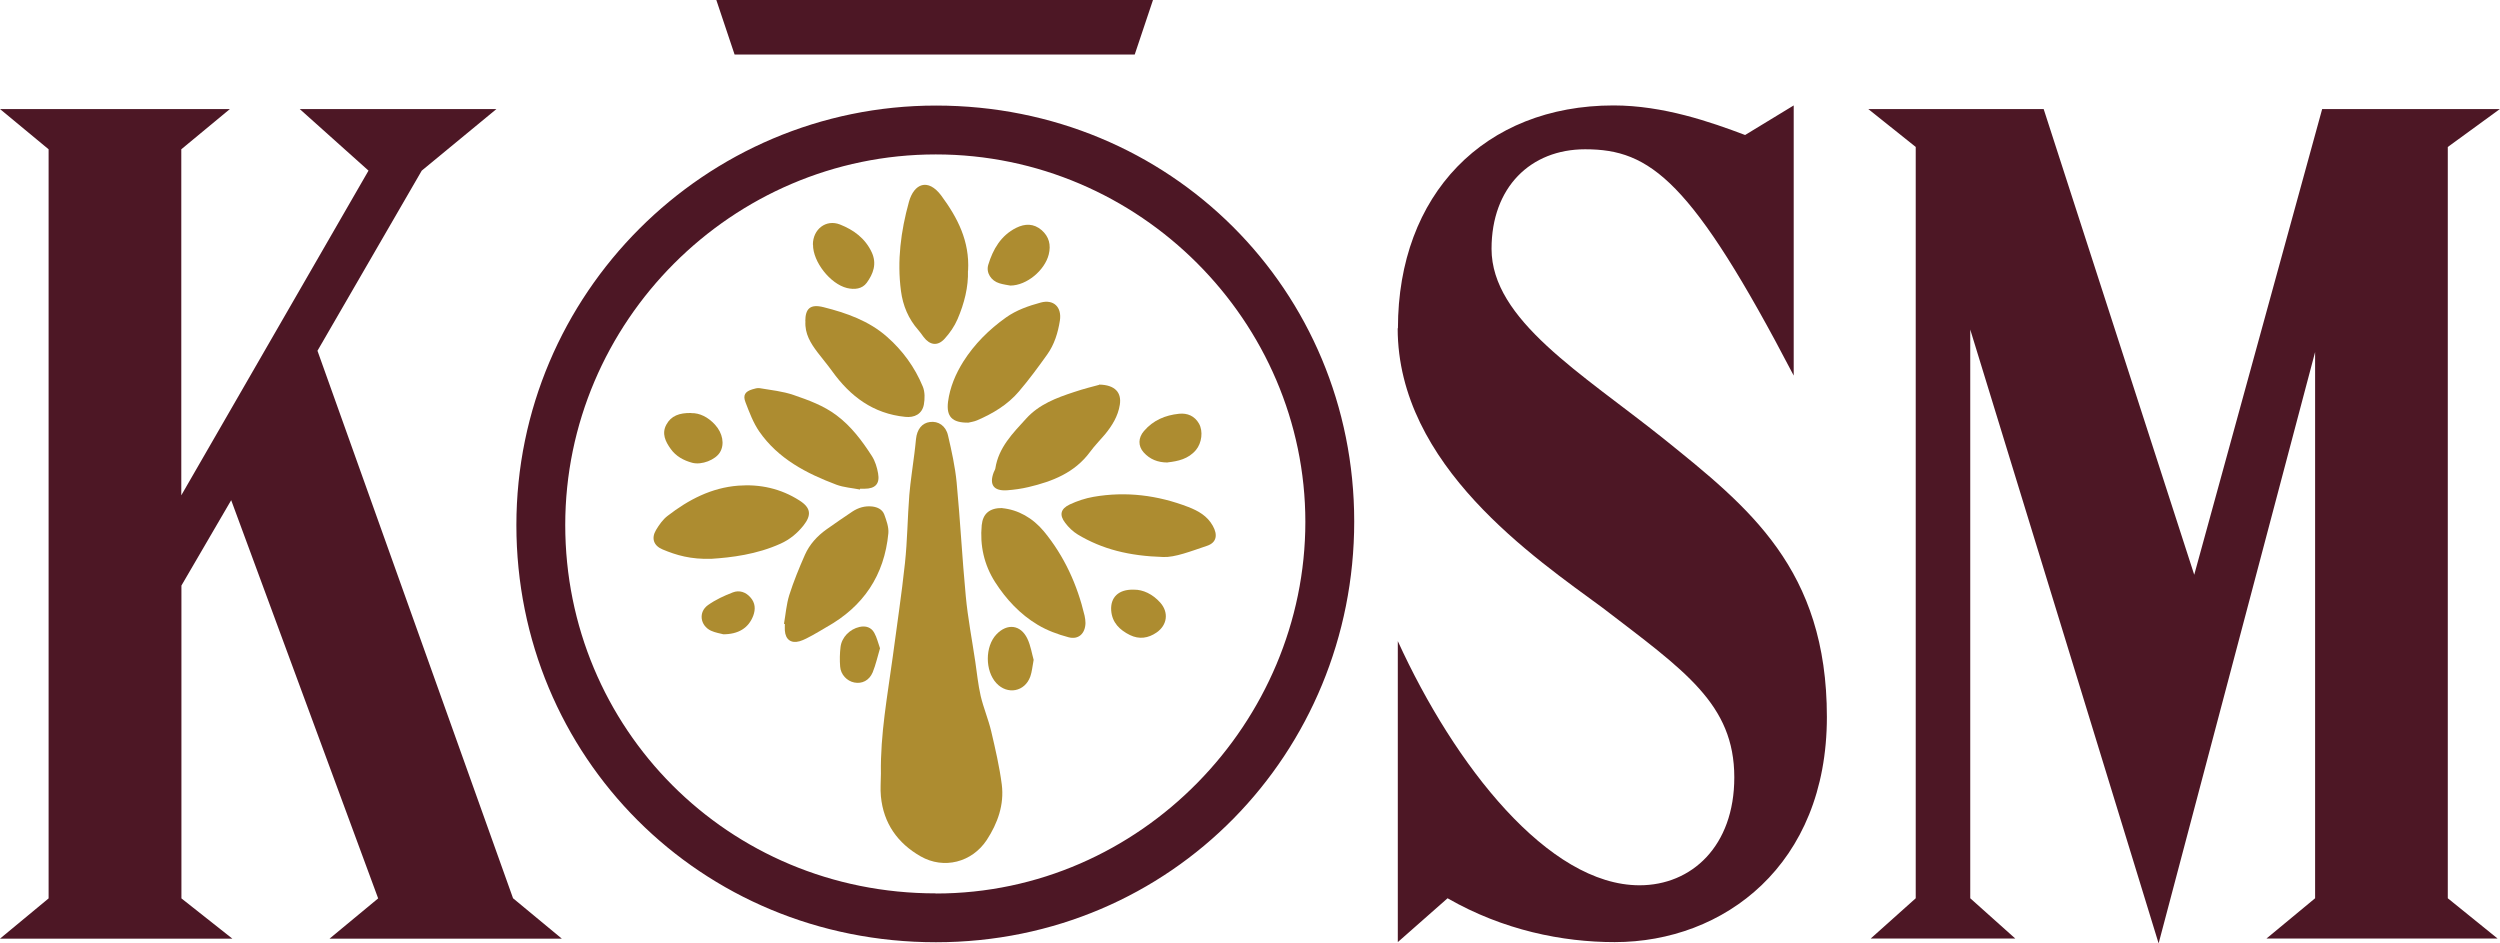 <?xml version="1.0" encoding="UTF-8"?>
<svg id="Calque_1" xmlns="http://www.w3.org/2000/svg" viewBox="0 0 194.43 73.37">
  <defs>
    <style>
      .cls-1 {
        fill: #ad8c30;
      }

      .cls-2 {
        fill: #4d1725;
      }
    </style>
  </defs>
  <path class="cls-2" d="M43.69,73h-18.06l3.78-3.13-11.43-30.97-3.87,6.64v24.33l3.96,3.13H0l3.78-3.13V11.61l-3.78-3.13h17.88l-3.78,3.13v26.91l14.56-25.25-5.35-4.79h15.3l-5.81,4.79-8.11,14.01,15.21,42.58,3.78,3.13Z"/>
  <path class="cls-2" d="M55.71,0l1.42,4.24h31.12l1.42-4.24h-33.96Z"/>
  <path class="cls-2" d="M72.79,8.21c-17.98,0-32.63,14.65-32.63,32.63s14.28,32.44,32.63,32.44,32.53-14.75,32.53-32.72-14.28-32.35-32.53-32.35ZM72.78,69.48c-16.2,0-28.82-12.87-28.82-28.65s12.94-28.82,28.82-28.82,28.74,13.03,28.74,28.58-12.78,28.9-28.74,28.9Z"/>
  <path class="cls-2" d="M108.72,25.53c0-10.41,6.73-17.33,16.77-17.33,3.87,0,7.56,1.29,10.23,2.3l3.78-2.3v21.01c-7.93-15.21-11.15-17.6-16.22-17.6-4.24,0-7.28,2.95-7.28,7.74,0,5.53,7.01,9.68,13.36,14.75,6.64,5.35,12.72,10.14,12.72,21.66s-8.02,17.51-16.5,17.51c-4.06,0-8.66-.92-13-3.41l-3.87,3.41v-23.41c4.42,9.68,11.71,18.99,18.8,18.99,4.05,0,7.37-3.04,7.37-8.39,0-5.71-3.87-8.3-10.23-13.18-5.25-3.87-15.95-11.06-15.95-21.75Z"/>
  <path class="cls-2" d="M153.23,69.86l3.5,3.13h-11.24l3.5-3.13V11.43l-3.69-2.95h13.64l11.71,36.22,9.95-36.22h13.82l-4.05,2.95v58.43l3.87,3.13h-17.97l3.78-3.13V27.38l-12.17,45.99-14.65-47.74v44.24Z"/>
  <g>
    <path class="cls-1" d="M68.51,60.16c-.05-3.06.51-6.05.92-9.07.32-2.43.69-4.85.95-7.29.19-1.76.2-3.54.34-5.31.09-1.09.27-2.18.4-3.26.05-.36.08-.73.12-1.09.08-.76.47-1.24,1.08-1.32.65-.09,1.24.29,1.41,1.05.28,1.2.55,2.42.67,3.65.28,2.94.43,5.9.71,8.84.16,1.71.49,3.4.74,5.1.13.89.22,1.79.42,2.67.22.93.6,1.82.82,2.75.32,1.37.64,2.74.82,4.13.2,1.57-.32,3.02-1.17,4.32-1.15,1.74-3.34,2.3-5.14,1.27-1.79-1.02-2.89-2.57-3.09-4.66-.06-.59,0-1.18,0-1.77Z"/>
    <path class="cls-1" d="M60.97,48.53c.13-.75.19-1.52.41-2.24.34-1.07.77-2.12,1.22-3.14.36-.81.95-1.46,1.68-1.98.67-.47,1.34-.94,2.02-1.39.46-.3.97-.45,1.53-.39.42.05.79.23.94.62.17.47.36.99.32,1.46-.31,3.27-1.94,5.7-4.81,7.3-.37.21-.72.44-1.1.64-.32.17-.65.36-.99.46-.67.19-1.1-.13-1.15-.83-.01-.17,0-.34,0-.51-.02,0-.04,0-.06-.01Z"/>
    <path class="cls-1" d="M55.34,43.46c-1.63.05-2.74-.28-3.81-.73-.7-.29-.89-.87-.51-1.51.24-.4.53-.82.9-1.1,1.63-1.26,3.41-2.19,5.5-2.35,1.7-.13,3.31.23,4.75,1.15.9.57.96,1.14.31,1.96-.48.6-1.06,1.08-1.77,1.4-1.85.84-3.83,1.08-5.38,1.18Z"/>
    <path class="cls-1" d="M75.28,21.05c.04,1.26-.28,2.54-.81,3.77-.24.56-.6,1.08-1.01,1.53-.54.59-1.14.5-1.63-.14-.13-.18-.26-.37-.41-.54-.77-.87-1.2-1.9-1.35-3.04-.31-2.35-.01-4.65.62-6.93.39-1.42,1.48-1.88,2.52-.48,1.26,1.71,2.21,3.53,2.08,5.83Z"/>
    <path class="cls-1" d="M77.94,39.52c1.23.12,2.37.75,3.25,1.81,1.58,1.92,2.59,4.14,3.16,6.55.04.19.07.39.07.58-.02.81-.54,1.31-1.32,1.1-.83-.22-1.67-.53-2.4-.97-1.37-.82-2.45-1.98-3.31-3.32-.86-1.35-1.19-2.85-1.04-4.43.09-.89.61-1.34,1.6-1.33Z"/>
    <path class="cls-1" d="M85.48,29.91c1.25.02,1.76.63,1.61,1.57-.14.89-.6,1.63-1.16,2.31-.38.45-.8.87-1.15,1.35-1.2,1.63-2.93,2.3-4.79,2.74-.55.13-1.11.21-1.67.25-1.04.07-1.4-.43-1.04-1.39.04-.11.11-.2.13-.31.25-1.63,1.36-2.74,2.4-3.88,1.01-1.11,2.35-1.61,3.72-2.06.74-.25,1.5-.44,1.95-.56Z"/>
    <path class="cls-1" d="M66.87,38.07c-.6-.12-1.24-.16-1.81-.37-2.34-.88-4.54-2.02-6.01-4.14-.47-.68-.77-1.49-1.07-2.27-.22-.56-.03-.84.53-1.01.19-.06.4-.12.58-.09.88.15,1.79.24,2.63.53,1.16.4,2.33.82,3.34,1.58,1.15.86,1.99,1.99,2.75,3.17.25.39.4.88.48,1.34.15.82-.22,1.2-1.06,1.2-.11,0-.23,0-.34,0,0,.02,0,.04-.01.06Z"/>
    <path class="cls-1" d="M75.32,32.87c-1.28.02-1.73-.48-1.59-1.62.15-1.14.59-2.17,1.19-3.13.87-1.37,2-2.49,3.32-3.43.82-.58,1.75-.9,2.7-1.16,1-.27,1.65.35,1.49,1.4-.15.95-.43,1.87-1,2.66-.7.98-1.42,1.96-2.2,2.87-.87,1.02-2.01,1.7-3.24,2.23-.25.11-.54.14-.68.18Z"/>
    <path class="cls-1" d="M62.63,24.99c0-1,.39-1.36,1.42-1.1,1.79.45,3.54,1.07,4.93,2.3,1.21,1.06,2.17,2.37,2.79,3.88.17.41.16.95.08,1.4-.14.73-.73,1.03-1.45.95-2.49-.25-4.27-1.59-5.68-3.55-.36-.5-.76-.97-1.14-1.47-.53-.7-1-1.44-.94-2.42Z"/>
    <path class="cls-1" d="M90.47,43.32c-2.67-.08-4.75-.61-6.65-1.75-.38-.23-.72-.56-.98-.91-.47-.61-.36-1.09.36-1.43.58-.27,1.21-.48,1.84-.59,2.53-.44,4.99-.13,7.38.79.77.3,1.47.69,1.9,1.46.4.71.3,1.31-.45,1.56-1.25.42-2.5.91-3.4.87Z"/>
    <path class="cls-1" d="M63.22,19.02c0-1.19,1.02-1.99,2.11-1.56,1.06.42,1.96,1.07,2.47,2.17.41.89.11,1.67-.39,2.36-.36.49-.95.55-1.54.41-1.3-.32-2.65-2.04-2.64-3.37Z"/>
    <path class="cls-1" d="M78.58,22.21c-.2-.04-.54-.08-.86-.18-.63-.19-1.05-.81-.86-1.44.37-1.21.98-2.27,2.17-2.87.69-.34,1.36-.35,1.97.17.59.51.75,1.16.56,1.91-.31,1.22-1.7,2.4-2.98,2.41Z"/>
    <path class="cls-1" d="M90.81,35.97c-.77,0-1.38-.25-1.86-.78-.46-.51-.43-1.15.02-1.67.72-.84,1.66-1.23,2.72-1.34.66-.07,1.22.17,1.56.77.33.58.22,1.5-.24,2.05-.59.7-1.4.87-2.19.96Z"/>
    <path class="cls-1" d="M53.76,32.13c.64-.02,1.3.3,1.84.89.61.66.77,1.54.39,2.16-.35.58-1.42,1.01-2.16.81-.66-.18-1.26-.5-1.67-1.08-.41-.57-.71-1.19-.34-1.88.37-.69,1.01-.93,1.94-.91Z"/>
    <path class="cls-1" d="M80.39,51.31c-.1.53-.13.93-.26,1.3-.42,1.19-1.78,1.45-2.64.52-.89-.96-.89-2.86.01-3.8.83-.87,1.88-.75,2.4.34.26.54.35,1.17.49,1.65Z"/>
    <path class="cls-1" d="M88.19,45.86c.7-.01,1.45.34,2.04,1,.68.76.56,1.75-.28,2.33-.65.45-1.35.55-2.07.2-.79-.39-1.39-.96-1.46-1.91-.07-1.01.56-1.66,1.76-1.62Z"/>
    <path class="cls-1" d="M68.44,50.42c-.19.64-.33,1.28-.57,1.87-.27.64-.84.91-1.43.79-.57-.11-1.06-.62-1.1-1.24-.04-.5-.03-1.02.03-1.52.09-.76.72-1.39,1.47-1.56.49-.11.92.02,1.16.47.2.36.29.77.44,1.19Z"/>
    <path class="cls-1" d="M56.22,49.32c-.18-.05-.58-.11-.93-.27-.84-.4-.99-1.45-.23-1.99.59-.42,1.26-.73,1.94-.99.5-.19,1-.03,1.37.4.37.42.4.91.21,1.42-.36.94-1.14,1.45-2.37,1.44Z"/>
  </g>
</svg>